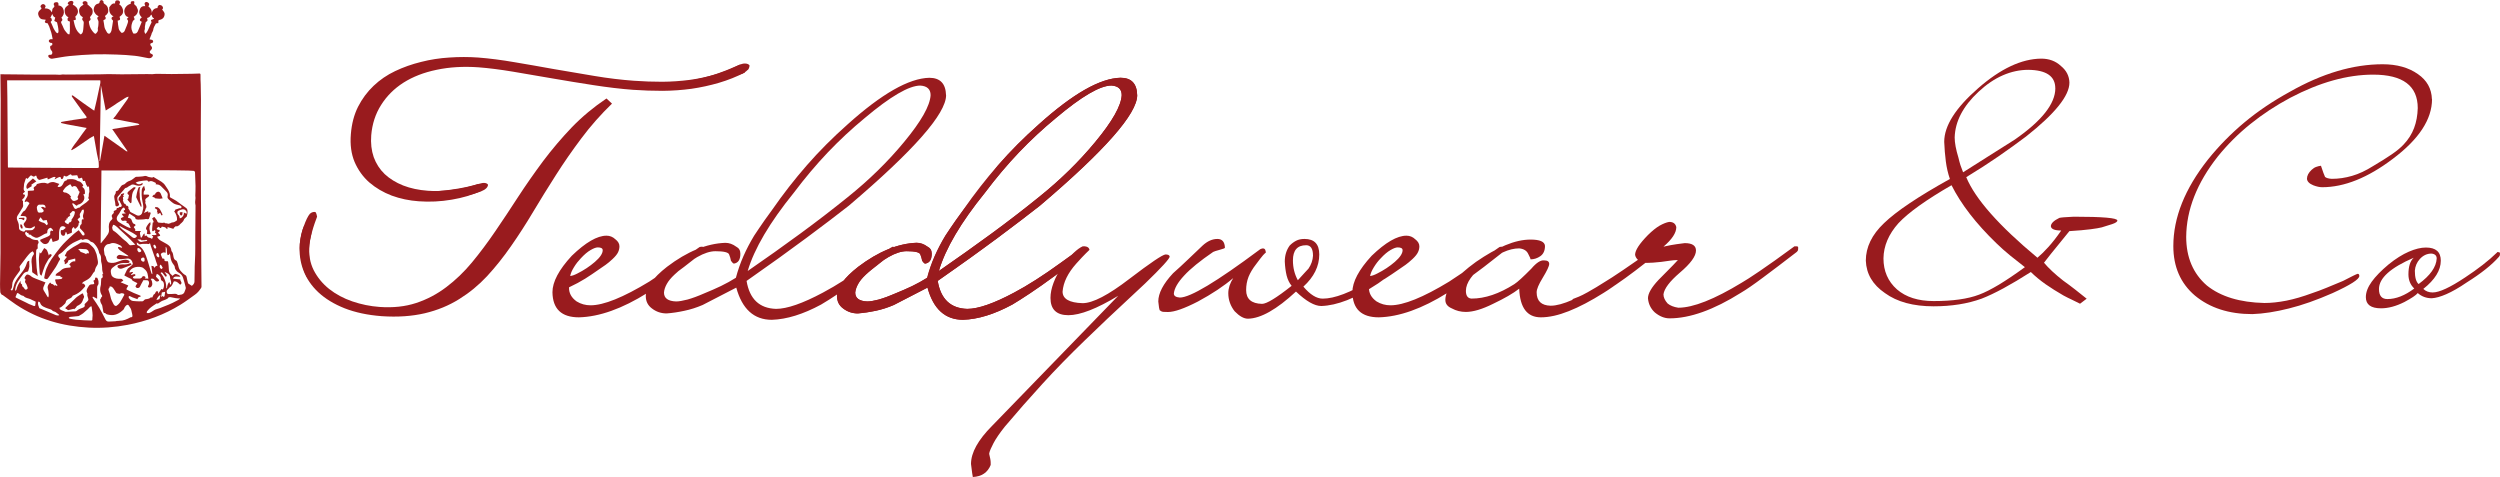 <?xml version="1.0" encoding="UTF-8"?>
<svg xmlns="http://www.w3.org/2000/svg" viewBox="0 0 712.82 136.01">
  <defs>
    <style>
      .cls-1 {
        fill: none;
      }

      .cls-2 {
        fill: #991b1e;
      }
    </style>
  </defs>
  <g id="Layer_1">
    <g>
      <path class="cls-2" d="M200.67,70.93c0,.41-.13.77-.41,1.1-3.75,2.97-6.92,5.4-9.52,7.28-2.58,1.86-4.62,3.27-6.14,4.2-7.2,4.51-13.72,6.83-19.54,6.97-4.96,0-7.47-2.39-7.54-7.16,0-2.96,1.84-6.42,5.51-10.39,3.95-3.81,7.25-5.73,9.9-5.73.95,0,1.79.33,2.51,1.01.79.6,1.18,1.28,1.18,2.02,0,.58-.13,1.16-.39,1.69-.25.54-.77,1.19-1.56,1.93-.71.67-1.38,1.23-2,1.67-.61.43-1.32.92-2.11,1.45-1.14.81-2.38,1.64-3.72,2.49-1.34.83-2.86,1.66-4.59,2.46-.07,1.6.66,2.95,2.17,4.03,1.21.74,2.53,1.1,3.97,1.1,3.75,0,9.32-2.25,16.74-6.76.71-.46,2.27-1.49,4.63-3.09,2.38-1.62,5.61-3.89,9.72-6.77.21-.06.47-.09.77-.09.21,0,.35.2.41.59ZM171.85,71.35c0-.54-.47-.81-1.4-.81-.51,0-1.19.25-2.06.76-.86.49-1.79,1.28-2.79,2.36-.71.74-1.37,1.58-1.95,2.53-.58.94-.94,1.77-1.07,2.51.13,0,.42-.07.87-.2.41-.15.81-.32,1.18-.52,1.86-.93,3.53-2.04,5-3.31,1.48-1.28,2.22-2.39,2.22-3.32ZM269.76,27.13c0,5.29-9.24,15.8-27.75,31.53-3.23,2.54-7.24,5.58-12.04,9.15-4.78,3.55-10.47,7.66-17.1,12.29.86,5.17,3.66,7.82,8.4,7.97,3.11,0,7.58-1.54,13.39-4.65,3.81-2.02,8.27-4.86,13.38-8.56,4.11-3.01,6.27-4.52,6.48-4.52.44,0,.66.26.66.79,0,.47-2.96,2.96-8.86,7.47-2.73,2-5.11,3.68-7.13,5.02-2.01,1.34-3.69,2.42-5.07,3.22-5.11,2.76-9.79,4.21-14.04,4.35-5.09,0-8.47-3.05-10.15-9.18l-9.59,4.95c-1.73.74-3.45,1.29-5.17,1.65-1.74.38-3.44.64-5.09.76-1.57,0-2.98-.47-4.21-1.43-1.16-.86-1.74-2.04-1.74-3.51,0-2.42,2.02-5.2,6.06-8.36,5.74-4.36,11.28-6.64,16.62-6.83,1.08,0,2.11.36,3.11,1.1.79.4,1.18,1.06,1.18,2.02,0,1.67-.6,2.6-1.82,2.8-.2,0-.49-.26-.86-.79-.08-.34-.15-.65-.21-.91-.08-.28-.18-.58-.32-.91-.22-.61-1.53-.92-3.9-.92-3.02,0-6.91,2.22-11.65,6.65-1.02.95-1.75,1.84-2.21,2.68-.47.83-.75,1.66-.81,2.46,0,1.6,1.15,2.45,3.45,2.53.79,0,1.88-.18,3.25-.54,1.36-.38,2.98-.97,4.84-1.79,1.66-.68,3.24-1.36,4.69-2.06,1.47-.71,2.9-1.5,4.27-2.36.58-2.15,1.29-4.2,2.15-6.15.86-1.96,1.88-3.9,3.04-5.83.13-.21.63-.94,1.45-2.17.83-1.24,2.06-3,3.74-5.28,3.09-4.45,6.37-8.66,9.86-12.65,3.49-4,7.37-7.89,11.62-11.66,9.71-8.72,17.48-13.15,23.29-13.28,3.09,0,4.68,1.66,4.77,4.95ZM265.34,27.13c0-1.69-.98-2.6-2.92-2.73-3.24,0-8.53,3.09-15.87,9.27-3.67,3.02-7.18,6.29-10.54,9.81-3.34,3.52-6.55,7.33-9.64,11.44-6.91,8.52-11.3,15.98-13.18,22.35,5.26-3.62,10.23-7.17,14.94-10.62,4.72-3.46,9.25-6.94,13.57-10.43,6.12-4.91,11.47-10.15,16.07-15.72,4.89-5.9,7.41-10.35,7.57-13.37ZM324.26,27.13c0,5.29-9.24,15.8-27.75,31.53-3.23,2.54-7.24,5.58-12.04,9.15-4.78,3.55-10.47,7.66-17.1,12.29.86,5.17,3.66,7.82,8.4,7.97,3.11,0,7.58-1.54,13.39-4.65,3.81-2.02,8.27-4.86,13.38-8.56,4.11-3.01,6.27-4.52,6.48-4.52.44,0,.66.26.66.79,0,.47-2.96,2.96-8.85,7.47-2.75,2-5.12,3.68-7.14,5.02-2.01,1.34-3.69,2.42-5.07,3.22-5.11,2.76-9.79,4.21-14.04,4.35-5.09,0-8.47-3.05-10.15-9.18l-9.59,4.95c-1.72.74-3.45,1.29-5.17,1.65-1.74.38-3.44.64-5.09.76-1.57,0-2.98-.47-4.21-1.43-1.16-.86-1.74-2.04-1.74-3.51,0-2.42,2.02-5.2,6.06-8.36,5.75-4.36,11.28-6.64,16.63-6.83,1.07,0,2.1.36,3.1,1.1.79.4,1.18,1.06,1.18,2.02,0,1.67-.6,2.6-1.82,2.8-.2,0-.49-.26-.86-.79-.08-.34-.15-.65-.21-.91-.08-.28-.18-.58-.32-.91-.22-.61-1.53-.92-3.9-.92-3.02,0-6.91,2.22-11.65,6.65-1.02.95-1.75,1.84-2.21,2.68-.47.83-.75,1.66-.81,2.46,0,1.6,1.15,2.45,3.45,2.53.79,0,1.88-.18,3.25-.54,1.36-.38,2.98-.97,4.84-1.79,1.67-.68,3.24-1.36,4.69-2.06,1.47-.71,2.9-1.5,4.27-2.36.58-2.15,1.29-4.2,2.15-6.15.86-1.96,1.88-3.9,3.04-5.83.13-.21.63-.94,1.45-2.17.83-1.24,2.06-3,3.74-5.28,3.09-4.45,6.37-8.66,9.86-12.65,3.49-4,7.37-7.89,11.62-11.66,9.71-8.72,17.48-13.15,23.29-13.28,3.09,0,4.69,1.66,4.77,4.95ZM319.84,27.13c0-1.69-.98-2.6-2.92-2.73-3.24,0-8.53,3.09-15.87,9.27-3.66,3.02-7.18,6.29-10.54,9.81-3.34,3.52-6.55,7.33-9.64,11.44-6.91,8.52-11.3,15.98-13.17,22.35,5.25-3.62,10.22-7.17,14.93-10.62,4.73-3.46,9.25-6.94,13.57-10.43,6.12-4.91,11.47-10.15,16.07-15.72,4.89-5.9,7.41-10.35,7.57-13.37ZM333.52,73.14c0,.6-2.34,3.17-7.01,7.68-4.32,4.01-7.9,7.36-10.75,10.05-2.83,2.7-5,4.77-6.52,6.25-4.24,4.1-8.25,8.2-11.99,12.3-3.74,4.09-7.34,8.19-10.8,12.29-1.42,1.8-2.48,3.34-3.16,4.62-.68,1.28-1.09,2.25-1.24,2.93,0,.2.03.41.1.64.08.25.15.56.21.96.08.42.11.76.11,1.06v.66c-.86,2.16-2.56,3.29-5.09,3.43-.15-.8-.25-1.5-.31-2.07-.08-.57-.15-1.11-.21-1.65,0-3.23,2.01-6.86,6.04-10.9l35.94-37.06c-6.12,3.7-10.86,5.54-14.23,5.54s-5.09-1.65-5.09-4.93c0-2.61,1.15-5.71,3.46-9.27,2.3-2.95,4.2-4.76,5.71-5.43,1.16-.08,1.81.25,1.95,1-.15.14-.49.47-1.04,1.01-.54.53-1.45,1.49-2.73,2.91-2.39,2.69-3.69,5.34-3.9,7.97,0,2.08,1.9,3.19,5.71,3.31,2.88,0,7.34-2.31,13.38-6.96,5.97-4.55,9.39-6.86,10.26-6.93.71,0,1.12.19,1.18.58ZM404.17,70.93c0,.47-.19.84-.56,1.1-2.3,2.55-5.86,5.48-10.67,8.78-3.25,2.15-6.21,3.74-8.88,4.79-2.65,1.03-5.09,1.58-7.32,1.65-1.93,0-4.34-1.37-7.22-4.12-5.48,5.09-10.04,7.68-13.69,7.74-1.16,0-2.43-.7-3.79-2.11-.58-.73-1.04-1.54-1.35-2.41-.31-.86-.47-1.78-.47-2.73,0-1.41.46-2.85,1.4-4.33-2.67,2.28-6.02,4.5-10.04,6.67-3.88,2-6.73,3-8.54,3-.56,0-1.02-.01-1.36-.04-.37-.04-.7-.19-1-.45-.15-.26-.28-1.09-.42-2.51,0-2.35,1.41-5.05,4.22-8.06,1.44-1.28,2.85-2.57,4.22-3.89,1.35-1.31,2.75-2.65,4.19-3.99,1.37-1.26,2.78-1.89,4.22-1.89,1.36,0,2.09.83,2.15,2.5,0,.14-.5.34-1.53.61-.49.14-.88.25-1.18.34-.28.1-.49.19-.64.25-3.74,2.56-6.51,4.81-8.29,6.76-1.81,1.94-2.79,3.65-2.92,5.11,0,.68.57,1.05,1.71,1.14,2.96,0,10.5-4.53,22.67-13.6.16-.15.33-.25.55-.31.21-.07.36-.1.42-.1.37,0,.6.15.71.42.1.27.16.53.16.79-.07,0-.32.24-.77.71-.41.48-1.09,1.34-2.02,2.61-.95,1.21-1.66,2.41-2.14,3.58-.46,1.19-.68,2.44-.68,3.77,0,2.55,1.51,3.86,4.53,3.93,1.31,0,4.11-1.71,8.44-5.14-.66-.8-1.13-1.79-1.43-2.95-.28-1.19-.46-2.51-.52-3.99,0-1.75.47-3.27,1.4-4.55.58-.58,1.19-1.04,1.84-1.37.65-.34,1.44-.51,2.38-.51,2.81,0,4.21,1.47,4.21,4.43,0,3.35-1.51,6.42-4.53,9.17,1.93,2.28,3.77,3.42,5.51,3.42,3.37,0,7.94-1.74,13.69-5.24,5.4-3.29,9.46-6.42,12.21-9.36.07-.28.28-.34.63-.2.21,0,.4.2.56.59ZM374.37,72.85c0-1.95-.66-2.93-1.95-2.93-2.51,0-3.77,1.44-3.77,4.32,0,2.08.47,3.97,1.4,5.66.95-1.01,1.65-1.78,2.11-2.31.48-.53.78-.87.93-1,.79-1.15,1.22-2.4,1.29-3.74ZM428.75,70.93c0,.41-.13.77-.42,1.1-3.74,2.97-6.91,5.4-9.51,7.28-2.58,1.86-4.63,3.27-6.14,4.2-7.2,4.51-13.72,6.83-19.55,6.97-4.96,0-7.47-2.39-7.53-7.16,0-2.96,1.84-6.42,5.5-10.39,3.96-3.81,7.27-5.73,9.91-5.73.95,0,1.79.33,2.5,1.01.79.6,1.19,1.28,1.19,2.02,0,.58-.13,1.16-.4,1.69-.25.54-.76,1.19-1.55,1.93-.73.67-1.38,1.23-2,1.67-.63.43-1.32.92-2.11,1.45-1.15.81-2.39,1.64-3.72,2.49-1.34.83-2.87,1.66-4.59,2.46-.07,1.6.65,2.95,2.17,4.03,1.21.74,2.53,1.1,3.97,1.1,3.74,0,9.32-2.25,16.73-6.76.73-.46,2.27-1.49,4.64-3.09,2.37-1.62,5.61-3.89,9.72-6.77.21-.06.47-.09.76-.09.21,0,.36.2.42.59ZM399.92,71.35c0-.54-.46-.81-1.4-.81-.5,0-1.19.25-2.05.76-.86.49-1.79,1.28-2.79,2.36-.73.74-1.37,1.58-1.95,2.53-.58.94-.94,1.77-1.08,2.51.15,0,.44-.07.87-.2.42-.15.81-.32,1.18-.52,1.86-.93,3.54-2.04,5.01-3.31,1.47-1.28,2.21-2.39,2.21-3.32ZM473.23,70.83c0,.54-.15.92-.45,1.1-3.67,2.96-6.81,5.4-9.41,7.31-2.58,1.92-4.63,3.34-6.14,4.27-3.65,2.3-6.95,4.03-9.91,5.2-2.95,1.18-5.61,1.77-7.98,1.77-3.91,0-5.96-2.73-6.17-8.17-1.72,1.34-4.21,2.78-7.46,4.32-3.09,1.54-5.67,2.31-7.75,2.31-1.44,0-2.78-.33-4.01-1.01-1.23-.52-1.84-1.32-1.84-2.41,0-3.02,2.91-6.64,8.75-10.86,3.02-2.08,5.8-3.66,8.35-4.73,2.57-1.08,4.97-1.62,7.2-1.62,2.65,0,4.02.6,4.11,1.8,0,1.34-.44,2.31-1.32,2.93-.86.6-1.8.91-2.79.91,0-.06-.03-.2-.11-.4-.07-.12-.13-.27-.21-.44-.07-.19-.18-.41-.33-.67-.42-.95-1.28-1.49-2.59-1.62-2.88,0-6.12,1.48-9.72,4.43-3.65,2.82-5.48,5.37-5.48,7.68,0,1.41.54,2.15,1.61,2.21,3.82,0,7.88-1.37,12.2-4.12.94-.61,2.54-2.08,4.86-4.43,1.44-1.69,2.66-2.47,3.66-2.34.95,0,1.42.34,1.42,1.01,0,.6-.61,1.92-1.84,3.94-1.16,1.89-1.74,3.26-1.74,4.14,0,2.49,1.34,3.77,4.01,3.83,3.24,0,8.42-2.29,15.55-6.86.93-.54,2.58-1.61,4.96-3.22,2.37-1.6,5.54-3.79,9.51-6.54.15-.14.36-.2.64-.2.3,0,.45.17.45.49ZM512.71,70.74c0,.2-.01.39-.04.56-.04.17-.17.34-.37.54-3.75,2.89-6.95,5.32-9.62,7.3-2.66,1.99-4.77,3.45-6.35,4.37-7.71,4.84-14.48,7.26-20.29,7.26-1.44,0-2.85-.56-4.22-1.7-1.16-1.08-1.81-2.43-1.94-4.03,0-1.34,1-3.09,3.02-5.24.93-.95,1.84-1.87,2.75-2.78.9-.9,1.83-1.85,2.76-2.87-.71,0-1.45.05-2.21.17-.76.1-1.6.22-2.53.35-1.73.19-3.1.29-4.11.29h-.42c-7.99,6.31-14.58,10.51-19.76,12.59-1.23,0-1.85-.17-1.85-.5,0-.53.33-1.15.98-1.81,2.09-.74,4.67-2.01,7.72-3.81,3.05-1.82,6.67-4.25,10.85-7.28-.5-.46-.79-.96-.87-1.5,0-1.28,1.23-3.16,3.67-5.64,1.23-1.21,2.34-2.1,3.34-2.68,1.03-.57,1.93-.93,2.72-1.06,1.14,0,1.81.5,2.02,1.5,0,1.62-1.22,3.48-3.66,5.56,1.52-.34,2.77-.58,3.77-.71,1.02-.14,1.79-.23,2.29-.3,2.14,0,3.21.71,3.21,2.11,0,1.61-1.54,3.73-4.63,6.34-2.88,2.48-4.43,4.53-4.64,6.16,0,.86.4,1.73,1.18,2.6.73.6,1.73,1.01,3.04,1.21,4.25,0,10.29-2.39,18.13-7.16.94-.53,2.63-1.62,5.11-3.3,2.5-1.69,5.79-4.04,9.89-7.05h.66c.28,0,.41.16.41.49Z"/>
      <path class="cls-2" d="M284.6,47.12c3.48-4,7.34-7.89,11.61-11.67,9.7-8.72,17.47-13.15,23.3-13.29,3.09,0,4.67,1.66,4.73,4.96,0,5.31-9.24,15.81-27.72,31.5-3.25,2.56-7.27,5.62-12.05,9.21-4.77,3.56-10.47,7.65-17.1,12.25.86,5.2,3.67,7.85,8.44,8,3.09,0,7.56-1.55,13.39-4.67,3.81-2,8.26-4.84,13.35-8.54,4.11-3.02,6.27-4.54,6.52-4.54.41,0,.63.27.63.79,0,.48-2.95,2.96-8.84,7.46-2.75,2.03-5.12,3.71-7.14,5.04-2.03,1.33-3.71,2.41-5.04,3.21-5.12,2.77-9.81,4.22-14.06,4.33-5.09,0-8.47-3.06-10.13-9.17l-9.6,4.96c-1.73.75-3.46,1.3-5.18,1.67-1.72.35-3.42.6-5.09.75-1.57,0-2.97-.48-4.2-1.42-1.16-.85-1.74-2.04-1.74-3.54,0-2.42,2.01-5.19,6.03-8.33,5.78-4.35,11.32-6.65,16.65-6.87,1.07,0,2.11.37,3.13,1.12.8.4,1.21,1.06,1.21,2,0,1.7-.63,2.65-1.88,2.83-.21,0-.49-.26-.85-.79-.07-.33-.13-.64-.22-.92-.07-.27-.17-.58-.31-.92-.21-.6-1.51-.92-3.88-.92-3.04,0-6.92,2.23-11.65,6.67-1,.95-1.74,1.83-2.19,2.67-.47.83-.76,1.66-.85,2.46,0,1.61,1.15,2.46,3.44,2.54.8,0,1.9-.18,3.26-.54,1.36-.39,2.99-.98,4.87-1.79,1.63-.67,3.19-1.34,4.69-2.04,1.48-.72,2.91-1.51,4.29-2.37.56-2.17,1.27-4.22,2.14-6.17.86-1.94,1.88-3.89,3.04-5.83.11-.19.59-.92,1.43-2.17.83-1.25,2.08-3.01,3.75-5.29M319.82,27.12c0-1.69-.97-2.6-2.9-2.75-3.25,0-8.53,3.1-15.85,9.29-3.69,3.03-7.22,6.31-10.58,9.83-3.34,3.5-6.55,7.31-9.64,11.42-6.91,8.53-11.3,15.99-13.17,22.37,5.27-3.64,10.25-7.18,14.96-10.62,4.73-3.47,9.25-6.96,13.57-10.46,6.09-4.89,11.45-10.12,16.07-15.71,4.91-5.92,7.42-10.37,7.54-13.37Z"/>
      <path class="cls-1" d="M374.35,72.83c0-1.94-.65-2.92-1.92-2.92-2.53,0-3.79,1.45-3.79,4.33,0,2.08.47,3.98,1.43,5.67.92-1.02,1.62-1.8,2.1-2.33.47-.52.77-.85.89-1,.8-1.14,1.23-2.39,1.29-3.75Z"/>
      <path class="cls-1" d="M399.95,71.33c0-.52-.47-.79-1.43-.79-.5,0-1.18.25-2.05.75-.86.5-1.8,1.29-2.81,2.37-.71.73-1.35,1.56-1.92,2.5-.56.95-.92,1.79-1.07,2.54.16,0,.45-.06.89-.21.42-.14.8-.3,1.16-.5,1.88-.94,3.56-2.05,5.04-3.33,1.46-1.27,2.19-2.39,2.19-3.33Z"/>
      <path class="cls-2" d="M193.94,23.48c12.6-1.93,16.46-5.48,18.45-5.37.57-.03,1.12.24,1.31.5.08.28-.22,1.28-.55,1.35,0,0-.61.65-1.49,1.07-.89.42-17.17,3.69-17.17,3.69l-.54-1.24Z"/>
      <path class="cls-2" d="M90.26,62.2c-3.11,8.19-2.23,11.36-1.06,17.59-.17.51.16.44-.17.51-.32-.03-1-.21-.97-.52.04-.32.1-1.15.41-1.12.31.14.84,1.15.7,1.34-.25.29-.71-.05-1.3-.53-1.16-1.07-2.64-6.75-2.38-9.91.26-3.15,1.76-7.34,2.87-8.61.49-.48,1.25-.61,1.56-.48.3.14.49,1.32.49,1.32l-.15.41Z"/>
      <path class="cls-2" d="M212.41,20.65c-2.39,1.23-4.86,2.21-7.41,2.96-2.57.75-5.18,1.32-7.86,1.71-2.68.36-5.42.56-8.21.58-2.77,0-5.58-.09-8.44-.29-3.57-.27-7.32-.72-11.25-1.33-3.93-.6-7.85-1.25-11.74-1.92-3.87-.69-7.61-1.33-11.21-1.92-3.61-.6-6.9-1.02-9.87-1.25-4.32-.3-8.29-.06-11.92.71-3.64.75-6.79,1.98-9.46,3.67-2.66,1.7-4.78,3.82-6.38,6.37-1.61,2.53-2.54,5.41-2.81,8.62-.18,2.28.06,4.36.71,6.25.68,1.86,1.72,3.48,3.13,4.83,1.43,1.33,3.18,2.42,5.27,3.25,2.08.81,4.43,1.31,7.05,1.5,2.23.17,4.55.08,6.96-.25,2.43-.33,4.92-.81,7.33-1.67l.88,1.96c-2.48,1.15-5.27,1.98-8.39,2.5-3.13.53-6.25.69-9.38.46-2.71-.19-5.29-.73-7.72-1.62-2.41-.92-4.54-2.17-6.38-3.75-1.82-1.6-3.21-3.55-4.2-5.83-.96-2.3-1.32-4.94-1.07-7.92.23-2.97.92-5.58,2.05-7.83,1.16-2.27,2.63-4.26,4.42-5.96,1.81-1.72,3.86-3.12,6.16-4.21,2.32-1.1,4.79-1.98,7.41-2.62,2.61-.67,5.29-1.08,8.04-1.25,2.77-.19,5.5-.19,8.21,0,3.24.25,6.7.7,10.36,1.33,3.66.61,7.39,1.27,11.21,1.96,3.84.67,7.69,1.32,11.56,1.96,3.86.65,7.61,1.1,11.25,1.37,2.77.2,5.47.29,8.13.29,2.68-.02,5.29-.21,7.86-.54,2.56-.35,5.02-.89,7.41-1.58,2.41-.72,4.73-1.67,6.96-2.83l1.34,2.29ZM174.51,29.53c-3.21,3.11-6.14,6.42-8.75,9.92-2.62,3.48-5.04,6.98-7.28,10.5-2.23,3.5-4.4,6.99-6.47,10.46-2.05,3.45-4.17,6.73-6.34,9.83-2.14,3.08-4.41,5.92-6.79,8.5-2.39,2.56-5.03,4.73-7.95,6.54-2.92,1.83-6.19,3.18-9.82,4.04-3.64.85-7.72,1.14-12.28.83-4.02-.31-7.54-1.06-10.58-2.25-3.01-1.2-5.49-2.71-7.46-4.54-1.96-1.83-3.39-3.93-4.29-6.29-.89-2.35-1.23-4.85-1.03-7.5.09-1.02.25-1.98.45-2.87.21-.92.49-1.73.85-2.46l2.34.79c-.27.67-.27,1.49-.47,2.29-.21.78-.36,1.6-.45,2.46-.21,2.73.2,5.15,1.25,7.25,1.07,2.08,2.54,3.87,4.42,5.37,1.9,1.5,4.11,2.68,6.61,3.54,2.5.85,5.09,1.39,7.77,1.58,3.84.27,7.3-.1,10.4-1.12,3.13-1.03,5.99-2.54,8.62-4.54,2.61-1.97,5.06-4.31,7.32-7.04,2.25-2.72,4.46-5.67,6.61-8.83,2.17-3.17,4.35-6.46,6.56-9.87,2.23-3.42,4.6-6.8,7.1-10.17,2.52-3.35,5.25-6.56,8.17-9.62,2.95-3.05,6.25-5.8,9.91-8.25l1.56,1.46Z"/>
      <path class="cls-2" d="M603.72,62.89c0,.33-.5.68-1.51,1.02l-2.95.92c-.6.16-1.66.34-3.19.54-1.51.2-3.52.37-6.03.53-1.02,1.28-2.13,2.66-3.36,4.14-1.22,1.47-2.51,3.09-3.88,4.87,1.31,1.56,3.13,3.26,5.46,5.09,1.19.84,2.33,1.7,3.43,2.56,1.1.86,2.2,1.73,3.28,2.61l-1.89,1.43c-.77-.4-1.55-.78-2.33-1.15-.77-.35-1.57-.75-2.4-1.2-1.85-1.06-3.55-2.14-5.11-3.22-1.54-1.09-2.94-2.24-4.19-3.47-5.67,3.62-10.35,6.17-14.04,7.6-4.01,1.45-8.57,2.18-13.69,2.18-5.77,0-10.4-1.25-13.86-3.77-3.5-2.39-5.32-5.47-5.46-9.25,0-3.84,1.73-7.41,5.2-10.7,3.52-3.4,9.78-7.59,18.77-12.59-.54-1.56-.93-3.23-1.16-5.01s-.38-3.64-.46-5.58c0-4.56,3.23-9.66,9.68-15.28,6.37-5.57,12.37-8.39,17.97-8.44,2.27,0,4.14.7,5.63,2.1,1.56,1.27,2.37,2.85,2.42,4.74,0,3.74-4.12,8.86-12.36,15.36-2.43,1.83-5.07,3.73-7.9,5.69-2.83,1.95-5.89,3.92-9.16,5.91,2.56,6.19,9.32,13.84,20.3,22.97.94-.79,1.99-1.8,3.11-3.05,1.14-1.25,2.37-2.82,3.67-4.71-1.85,0-2.83-.4-2.95-1.19,0-.82.8-1.62,2.42-2.41.35-.11,1.72-.23,4.11-.34,8.28,0,12.42.36,12.42,1.08ZM586.02,25.17c0-3.45-2.57-5.2-7.69-5.26-2.44,0-4.87.52-7.24,1.55-2.38,1.03-4.7,2.6-6.96,4.71-4.42,4.11-6.67,8.46-6.8,13.02,0,1.51.36,3.43,1.07,5.76.18.78.37,1.49.57,2.12.21.64.47,1.32.76,2.05,2.44-1.56,4.88-3.1,7.3-4.62,2.41-1.53,4.9-3.1,7.47-4.72,7.68-5.34,11.53-10.21,11.53-14.61ZM577.35,76.17c-1.43-1.11-2.83-2.23-4.22-3.34-1.36-1.11-2.68-2.28-3.93-3.5-5.77-5.57-10.03-11.07-12.77-16.52-7.22,4.17-12.27,7.78-15.13,10.83-2.79,3.12-4.22,6.47-4.27,10.03,0,3.61,1.28,6.56,3.84,8.84,2.57,2.22,6.05,3.33,10.46,3.33,5.44,0,9.75-.6,12.97-1.83,1.62-.6,3.5-1.56,5.68-2.86,2.18-1.32,4.64-2.98,7.38-4.98Z"/>
      <path class="cls-2" d="M693.44,28.25c0,5.78-3.74,11.47-11.22,17.07-7.1,5.37-13.8,8.06-20.11,8.06-.73,0-1.55-.18-2.5-.54-1.16-.47-1.77-1.09-1.83-1.86,0-.89.45-1.73,1.32-2.55.45-.42.89-.71,1.34-.85.45-.17.89-.27,1.33-.32.28.83.51,1.51.7,2.03.2.51.36.9.47,1.16.39.31,1.03.49,1.91.54,1.93,0,3.87-.28,5.8-.85,1.95-.56,3.95-1.5,6-2.8,2.1-1.24,3.88-2.35,5.35-3.36,1.47-1.01,2.6-1.96,3.38-2.82,1.33-1.41,2.31-2.96,2.95-4.67.64-1.7.98-3.59,1.04-5.66,0-6.37-4.24-9.55-12.71-9.55-7.37,0-15.25,2.2-23.62,6.59-4.16,2.22-7.96,4.72-11.4,7.5-3.44,2.76-6.53,5.85-9.29,9.26-5.95,7.55-8.94,15.19-9,22.89,0,5.84,1.96,10.48,5.9,13.89,3.94,3.16,9.4,4.82,16.38,4.98,1.93,0,4.02-.22,6.27-.66,2.24-.45,4.7-1.16,7.37-2.15,1.27-.42,2.62-.92,4.05-1.51,1.45-.59,3.04-1.25,4.75-1.97,2.38-1.24,3.77-1.92,4.16-2.03.32,0,.48.21.48.62,0,.94-2.54,2.56-7.65,4.89-4.48,1.97-8.62,3.43-12.42,4.37-3.81.96-7.28,1.5-10.44,1.61-6.65,0-12.12-1.76-16.37-5.29-4.11-3.51-6.15-8.21-6.15-14.1,0-8.14,3.29-16.36,9.88-24.69,3.11-3.87,6.6-7.42,10.44-10.62,3.85-3.21,8.17-6.1,12.92-8.7,9.21-5.23,18.03-7.84,26.45-7.84,4.04,0,7.4.94,10.04,2.8,2.56,1.76,3.9,4.14,4,7.15ZM712.82,72.31c0,.17-.02.31-.04.44-.02.12-.12.29-.28.49-2.01,2.29-5.06,4.72-9.16,7.29-2.21,1.51-4.15,2.62-5.83,3.35-1.65.72-3.02,1.1-4.14,1.16-1.55,0-2.88-.49-4-1.48-.5.62-1.77,1.47-3.82,2.56-2.38,1.2-4.6,1.79-6.65,1.79-2.88,0-4.33-1.05-4.33-3.18,0-1.41.56-2.86,1.67-4.4,1.1-1.53,2.71-3.17,4.81-4.93,2.05-1.66,3.98-2.86,5.78-3.64,1.8-.78,3.43-1.18,4.87-1.18,2.83,0,4.24,1.25,4.24,3.74,0,2.74-1.66,5.43-4.99,8.06.71.68,1.61,1.01,2.66,1.01,1.89,0,4.97-1.43,9.24-4.27,1.82-1.2,3.49-2.39,5.01-3.57,1.53-1.19,2.9-2.37,4.12-3.56.06-.16.22-.18.51-.07.21,0,.32.12.32.37ZM694.77,73.71c0-.83-.49-1.3-1.48-1.41-1.28,0-2.39.52-3.33,1.55-.84.94-1.32,2.05-1.42,3.33,0,1.92.36,3.19,1.07,3.81,3.33-2.44,5.04-4.87,5.16-7.29ZM688.37,82.26c-1.1-1.04-1.66-2.39-1.66-4.04,0-2.23.5-3.81,1.51-4.73-6.61,2.84-9.91,5.81-9.91,8.92,0,1.91.8,2.86,2.41,2.86,2.44,0,4.99-1.01,7.66-3.01Z"/>
      <path class="cls-2" d="M120.76,54.67c11.6-.28,15.84-2.61,17.29-2.52.51.02,1,.23,1.09.53.05.36-.38,1.02-.79,1.24-.27.15-1.21-.78-1.24-1.02.07-.25.91-.73,1.13-.66,1.19.16.66.96.31,1.49-.79,1.06-5.99,2.27-9.03,2.69-3.04.41-7.76.51-9.16-.06-.56-.27-.83-.81-.76-1.06.08-.25,1.16-.61,1.16-.61"/>
    </g>
  </g>
  <g id="Layer_2">
    <g>
      <path class="cls-2" d="M.52,84.07c-.13-.19-.24-.31-.31-.44-.06-.12-.13-.26-.13-.4-.04-.74-.08-1.48-.07-2.21.03-2.99.09-5.97.13-8.96.01-.86,0-1.73,0-2.59,0-8.55,0-17.1,0-25.65,0-5.05.05-10.09.06-15.14,0-2.26-.04-4.52-.07-6.78,0-.01,0-.02,0-.04,0-.23,0-.47,0-.7.24,0,.48.02.72.02,2.63.03,5.25.06,7.88.08,2.27.01,4.55,0,6.82,0,.52,0,1.04.06,1.56.06.26,0,.52-.09.79-.1.29-.01.57.04.86.04,3.23-.02,6.47-.04,9.7-.07.82,0,1.63-.06,2.45-.06,1.26,0,2.52.06,3.78.06,2.43,0,4.86-.05,7.3-.07.47,0,.94.04,1.41.03.37,0,.74-.1,1.12-.1,1.47,0,2.93.06,4.4.06,1.9,0,3.79-.04,5.69-.07.69-.01,1.38-.04,2.08-.07.3-.01.5-.06.48.42-.05.87.04,1.75.06,2.62.03,1.48.07,2.97.07,4.45-.01,4.24-.07,8.48-.06,12.72,0,5.47.04,10.94.07,16.41.03,5.84.04,11.67.08,17.51.01,2.22.05,4.45.06,6.67,0,.13-.07.28-.15.39-.25.36-.5.73-.8,1.05-.28.31-.6.59-.94.83-1.35.96-2.67,1.96-4.07,2.82-4.66,2.88-9.72,4.73-15.1,5.76-3.66.7-7.35.98-11.06.79-7.48-.39-14.48-2.37-20.76-6.56-1.29-.86-2.52-1.82-3.79-2.72-.08-.06-.2-.06-.24-.07ZM24.7,36.48c-.29-.05-.43-.07-.57-.1-1.65-.3-3.3-.6-4.95-.91-.56-.11-1.11-.24-1.66-.37-.06-.02-.11-.11-.16-.17.06-.06.12-.15.19-.17.39-.08.78-.14,1.17-.21.78-.13,1.55-.26,2.33-.38,1.12-.16,2.24-.31,3.36-.47.29-.04.36-.25.19-.49-.28-.38-.58-.74-.85-1.12-1.06-1.47-2.11-2.95-3.16-4.42-.04-.06-.1-.12-.11-.19-.01-.08-.02-.21.02-.25.05-.04.17-.03.26,0,.07.02.12.08.18.12.9.66,1.8,1.32,2.7,1.97.86.62,1.72,1.22,2.59,1.82.2.14.41.26.64.41.26-1.09.5-2.11.73-3.13.27-1.21.52-2.42.77-3.62.13-.63.36-1.25.21-1.9H2.03c0,.19,0,.32,0,.45.02,1.42.06,2.84.07,4.27.03,3.6.05,7.2.08,10.8.02,3.02.05,6.03.07,9.05,0,.09.02.18.03.3.16,0,.29,0,.43,0,3.19.02,6.37.05,9.56.07,3.21.02,6.42.05,9.63.06,1.92,0,3.84,0,5.76,0,.47,0,.55-.08.52-.53-.05-.55.02-1.09-.13-1.66-.33-1.26-.52-2.56-.75-3.85-.19-1.02-.36-2.04-.54-3.1-.4.22-.79.39-1.14.63-1.33.9-2.64,1.83-3.97,2.73-.39.26-.81.48-1.21.71-.05-.05-.09-.09-.14-.14.55-1.13,1.43-2.04,2.13-3.07.71-1.04,1.48-2.04,2.28-3.13ZM41.09,52.95c.09.36.18.69.25,1.03.02.08,0,.21-.06.26-.42.36-.31.83-.32,1.24.43,0,.84-.01,1.24,0,.12,0,.3.1.33.19.03.1-.06.28-.15.36-.18.17-.39.29-.58.43-.39.3-.45.49-.33.95.02.07.04.16.01.21-.15.2-.01.36.06.54.16.44.39.89-.01,1.33-.04.04-.03.13-.05.2-.06.19-.11.38-.18.56-.05.12-.15.23-.23.34.02.03.04.06.07.09.37-.16.74-.32,1.13-.49-.01.15-.02.29-.03.46.1-.04.18-.11.26-.11.15,0,.34,0,.44.08.06.05-.01.27-.03.41,0,.02-.04.03-.04.05-.13.43-.24.86-.4,1.27-.03.09-.24.15-.37.16-.16,0-.34-.11-.49-.07-.73.19-1.48.13-2.22.17-.22.01-.46-.04-.65-.14-.11-.06-.13-.28-.19-.43-.02-.05-.06-.11-.11-.14-.51-.33-1.02-.66-1.55-1-.07.15-.14.27-.18.39-.09.26-.16.52-.24.79.89.22.91.24,1.15.91.15.42.28.84.82.92.08.01.2.18.2.28,0,.1-.11.24-.2.28-.31.16-.37.29-.14.54.23.24.39.49.22.86h1.68c-.04.06-.06.14-.11.18-.27.23-.18.54-.14.81.04.3.14.6.24.96.07-.05.2-.12.27-.23.16-.24.27-.52.43-.76.06-.09.18-.15.33-.27.03.34.04.56.07.83.18-.13.3-.23.39-.3.25.24.44.59.69.64.35.07.65.14.93.37.02.02.09,0,.06,0,.13-.27.24-.49.33-.68-.13-.09-.26-.19-.44-.33.14-.05.18-.08.22-.08.29,0,.59.04.87,0,.12-.01.22-.17.33-.26-.09-.09-.17-.18-.27-.26-.05-.04-.13-.04-.21-.06.03-.29.3-.63-.12-.8-.07-.03-.23.18-.34.27-.18.09-.33.02-.34-.22-.01-.17-.01-.34,0-.51.05-.57.11-1.14.16-1.71.03-.01.22-.03.24-.08.03-.12,0-.27-.06-.39-.1-.25-.23-.48-.35-.72.21-.1.31-.18.39-.28.14-.17.29-.14.41.06.16.25.35.47.53.7.05.24.28.69.52.72.34.05.69.08,1.04.09.31,0,.61-.21.91.1.08.09.36-.04.48.04.34.2.63.06.93-.06.16-.07.31-.19.47-.2.59,0,1.02-.32,1.43-.65.05-.96-.26-1.79-.83-2.53.1-.09.25-.17.25-.26,0-.28.21-.28.39-.33.19-.06.38-.12.57-.19.09-.03.19-.11.28-.1.25.03.5.04.61-.24.08-.22-.18-.5-.46-.57-.38-.09-.77-.17-1.14-.29-.28-.09-.56-.2-.79-.37-.39-.28-.76-.59-1.11-.92-.32-.3-.64-.58-.46-1.13.15-.47-.02-.89-.39-1.25-.52-.5-.98-1.05-1.51-1.53-.33-.3-.74-.5-1.21-.5-.11,0-.22-.04-.33-.06.04-.1.09-.21.13-.32-.05-.03-.11-.08-.18-.1-.58-.25-1.11-.7-1.81-.32-.07.04-.27-.02-.29-.08-.13-.37-.43-.25-.67-.24-.25,0-.51.05-.76.07-.73.07-1.44.19-2.1.54.61.6,1.26.61,1.95.09.1.31.04.48-.23.62-.6.3-1.18.2-1.77,0-.46-.15-.92-.35-1.36.06-.05.04-.14.04-.2.08-.16.09-.31.18-.46.27-.19.12-.36.31-.56.34-.3.04-.47.18-.63.42-.13.2-.31.38-.47.56-.46.52-.92,1.03-1.36,1.56-.09.11-.13.28-.13.43,0,.25.02.52.09.76.09.3.25.58.36.88.04.09.05.22.02.31-.08.24-.53.47-.75.38-.31-.12-.29-.41-.3-.67,0-.16-.02-.32-.05-.47-.09-.5-.23-1-.26-1.5-.02-.28.1-.61.26-.83.13-.17.21-.31.18-.51-.03-.22.05-.33.27-.38.32-.08.56-.26.68-.6.03-.1.14-.18.21-.27.19-.25.34-.56.59-.75.26-.2.68-.21.89-.44.39-.42.78-.68,1.36-.86.59-.18,1.08-.7,1.61-1.06.06-.04.13-.07.19-.07.63-.04,1.26-.03,1.88-.13.46-.08.85-.26,1.33.03.33.19.77.19,1.16.28.1.02.27.07.3.02.24-.3.42-.07.62.04.25.15.5.3.75.45.83.5,1.74.92,2.27,1.78.33.55.76,1.03,1.02,1.64.22.5.38.96.29,1.51-.01.09.08.24.17.29.55.32,1.12.59,1.65.93.55.36,1.05.78,1.58,1.17.29.21.58.41.88.61.32.21.63.42.72.82.14.64,0,1.25-.16,1.87-.02.07-.12.11-.18.17-.23.24-.57.45-.65.73-.22.76-.97,1.04-1.36,1.62-.02.02-.07.02-.1.04-.25.15-.48.37-.81.2-.03-.02-.13.04-.15.08-.12.23-.53.23-.47.6-.09.01-.2.05-.28.03-.5-.14-.99-.3-1.53-.47.03.14.07.22.06.3,0,.08-.05.21-.09.22-.08.02-.22-.02-.25-.07-.23-.44-.68-.43-1.08-.53-.19-.05-.34-.02-.38.2-.05.24-.2.2-.36.12-.08-.05-.17-.1-.23-.18-.3-.37-.37.17-.58.16-.05,0-.12.18-.14.29,0,.05.08.14.14.17.18.08.38.13.57.2.07.03.19.09.19.14,0,.08-.07.17-.13.23-.13.12-.27.22-.41.32.21.23.41.41.55.63.13.2.09.36-.21.4-.19.02-.37.12-.6.19.12.17.2.3.29.43.42.58,1.07.82,1.67,1.17.95.54,2.04,1,2.12,2.35,0,.05.02.1.05.14.45.46.44,1.08.57,1.66.1.44.26.83.73,1.01.1.04.2.15.24.26.14.37.29.75.36,1.14.12.59.28,1.1.7,1.59.4.47.81.88,1.34,1.18.23.13.33.3.37.58.08.55.24,1.09.37,1.63.02.07.05.15.1.19.34.23.69.44,1.01.65.44-.33.73-.73.75-1.18.08-1.96,0-3.92.13-5.89.15-2.48.08-4.98.1-7.46.03-2.8.05-5.61.07-8.41,0-.07-.04-.14-.04-.21-.03-.25-.08-.51-.07-.76.01-.38.08-.76.1-1.14,0-.23-.06-.46-.05-.68.02-.91.08-1.82.06-2.73-.02-1.27-.09-2.54-.14-3.81,0-.09-.02-.2-.07-.28-.07-.1-.18-.22-.28-.23-.51-.05-1.02-.08-1.53-.09-2.49-.04-4.98-.09-7.48-.09-4.58,0-9.16.05-13.74.07-1.19,0-2.37,0-3.59,0-.07,6.92-.15,13.81-.22,20.7.03,0,.06.01.1.02.44-.54.88-1.08,1.32-1.63.1-.12.16-.27.26-.39.47-.57.79-1.12.69-1.95-.11-.93-.11-1.95.74-2.67.1-.08.16-.21.22-.33.03-.05.04-.13.01-.18-.3-.68-.27-.82.26-1.3.09-.08.19-.25.16-.32-.15-.33.05-.45.29-.54.34-.13.65-.27.53-.74.4.12.63-.08.78-.29.14.02.24.06.32.03.39-.11.43-.44.15-.86-.16-.24-.27-.52-.4-.78.03-.02.06-.04.1-.06-.17-.07-.34-.15-.45-.2.02-.2.03-.34.05-.48.02-.11.03-.24.09-.33.22-.27.57-.45.55-.87,0-.03.05-.08.09-.1.2-.08.41-.16.62-.22.07-.02.15.02.23.03-.02.08-.01.17-.05.23-.08.13-.19.24-.28.36.3.26.29.32-.04.47.03.24.05.45.07.67.02,0,.05,0,.07,0-.06.11-.13.23-.15.26.08.24.13.41.21.57.06.14.16.37.24.37.38,0,.39.29.46.53.46-.06.8.33.67.77-.01.05-.03.12,0,.15.12.18.34.34.37.53.04.25.17.36.35.46.56.29,1.11.59,1.68.86.39.18.75.13,1.14-.14.46-.33.4-.84.55-1.25.29-.76.13-1.59-.06-2.4-.15-.65-.21-1.32-.26-1.99-.03-.45.05-.9.03-1.35-.02-.39.33-1.06.69-1.23ZM29.45,78.09c-.25-.58-.34-1.16-.33-1.75,0-.2-.05-.4-.05-.6-.02-.58-.31-1.1-.26-1.72.04-.58-.01-1.25-.46-1.75-.04-.04-.07-.11-.08-.16-.12-.83-.51-1.53-1.01-2.18-.32-.4-.61-.84-1.18-.95-.12-.02-.26-.1-.35-.19-.6-.71-1.32-.71-2.11-.41-.09.03-.29,0-.3-.02-.04-.25-.21-.16-.32-.12-.47.2-.92.42-1.38.62-1.17.5-2.15,1.26-3,2.19-.52.57-1.08,1.1-1.77,1.46-.12.07-.26.28-.25.4.03.21.14.46.3.59.22.18.31.37.14.6-.11.15-.21.3-.29.46-.27.51-.5,1.06-.82,1.54-.68,1.04-1.4,2.06-2.12,3.08-.32.46-.41.46-.96.3-.23-.07-.27-.21-.23-.38.19-.84.3-1.72.62-2.51.38-.94.87-1.86,1.44-2.7.79-1.18,1.68-2.3,2.57-3.41.49-.61,1.04-1.18,1.6-1.73.7-.69,1.43-1.36,2.17-2.02.45-.4.94-.74,1.41-1.1.32.43.67.81.92,1.24.22.38.45.31.75.14-.03-.22,0-.49-.11-.64-.33-.42-.73-.79-1.09-1.19-.07-.07-.13-.18-.13-.27,0-.17.04-.35.09-.51.03-.11.07-.26.16-.31.2-.12.29-.26.26-.5-.02-.2.05-.41.03-.61-.04-.39.13-.53.56-.43-.09-.3-.19-.55-.22-.8-.02-.19.01-.39.07-.58.14-.46.3-.91.13-1.4-.33-.02-.52.06-.61.4-.07.24-.27.43-.39.66-.07.14-.12.31-.11.46.01.22.09.44.13.61-.21.17-.39.29-.54.44-.18.17-.32.32,0,.54.17.11.24.36.34.52-.1.12-.25.21-.25.3.03.5-.18.85-.55,1.19-.51.47-.51.5-.8-.11,0-.02-.04-.02-.08-.04-.47.31-.59.75-.48,1.29.02.11-.03.33-.11.36-.41.18-.84.32-1.24.47-.11-.26-.2-.49-.29-.71-.04,0-.08-.02-.12-.03-.07.24-.16.47-.22.71-.08.34-.24.43-.58.38-.35-.05-.48-.31-.57-.59-.06-.17-.07-.36-.06-.54,0-.16.02-.38.12-.45.11-.08.32-.01.49-.01.01,0,.03,0,.03-.01.24-.19.49-.38.72-.58.03-.03,0-.18-.04-.23-.09-.09-.21-.17-.33-.22-.41-.2-.94-.04-1.1.25-.5.88-.35,1.84-.38,2.78-.02.61.03.83-.64,1.05-.37.12-.75.22-1.17.34-.1-.35-.18-.66-.28-.95-.02-.06-.21-.11-.22-.1-.19.29-.42.57-.53.89-.26.74-1.29,1.03-1.9.45-.19-.18-.39-.36-.59-.54,0-.1-.02-.24-.03-.38.31-.14.63-.28.94-.41.4-.17.82-.31,1.21-.51.43-.21.86-.45.68-1.07-.02-.06,0-.15.03-.21.07-.27.12-.58.54-.34.06.04.18-.02.27-.03-.02-.09-.01-.2-.06-.26-.14-.18-.3-.35-.47-.5-.07-.06-.2-.1-.28-.07-.62.2-.87.6-.85,1.27,0,.1-.08.28-.14.29-.63.07-1.08.51-1.62.76-.61.28-1.16.77-1.89.35-.26-.15-.59-.23-.8-.44-.23-.23-.41-.44-.77-.27-.08-.19-.14-.36-.22-.56-.4.28-.35-.31-.59-.31-.41.24-.31.55-.16.85,0,0,0,.03,0,.04.21.22.39.55.65.64.24.09.47.1.7.29.6.52,1.37.57,2.08.58.08.12.16.2.2.31.05.14.12.31.09.45-.04.19-.23.34-.26.52-.04.31,0,.63,0,.95,0,.09-.02.23-.07.25-.44.18-.35.65-.38.92-.07.86,0,1.73.04,2.6.02.63.05,1.26.11,1.89.08.78.2,1.55.31,2.38-.51-.35-1.02-.7-1.51-1.05-.05-.04-.08-.14-.08-.22-.04-.7,0-1.4-.11-2.09-.15-.99-.14-1.92.53-2.75.09-.11.1-.35.05-.5-.05-.16-.21-.28-.35-.47-.24.16-.52.3-.72.51-.36.37-.7.76-1.01,1.17-.63.81-1.23,1.63-1.84,2.45-.12.16-.2.3-.11.54.12.31.19.67-.04.99-.36.5-.74,1-1.1,1.51-.51.73-.99,1.48-.99,2.43,0,.49-.07.98-.45,1.36.34.32.48.3.64-.14.1-.27.17-.55.25-.83.1-.34.16-.71.32-1.02.5-1.01,1.16-1.91,1.86-2.79.65-.8,1.2-1.66,1.5-2.67.1-.33.2-.77.76-.8,0,.41-.05.81.01,1.19.09.62-.21,1.15-.32,1.72-.02.08-.16.19-.25.2-.51.06-.91.3-1.2.7-.52.71-1.05,1.41-1.52,2.15-.25.4-.43.86-.58,1.31-.12.38-.14.78-.2,1.18l.17.07c.08-.11.2-.22.23-.35.21-.93.64-1.74,1.23-2.47-.13.62-.04.88.36,1.04,0,.28-.03.55.29.74.2.12.31.38.46.58.16.21.41.2.62.07.32-.18.25-.41.16-.66-.14-.35-.23-.74-.46-1.03-.21-.27-.3-.47-.16-.78.09-.21.15-.41-.14-.54-.06-.03-.08-.27-.03-.37.14-.26.3-.53.51-.73.1-.1.37-.14.5-.07.24.13.51.16.75.4.4.38.98.58,1.51.8.87.36,1.76.68,2.68,1.03-.06.1-.12.17-.15.26-.21.7-.85,1.33-.29,2.15.36.53.66,1.11.99,1.66.04.07.14.1.26.19.05-.27.12-.47.11-.66-.05-.56-.06-1.15-.23-1.67-.21-.63-.05-1.11.33-1.57.1-.12.21-.24.3-.35.2.19.36.46.49.44.3-.04.4.19.58.3.1.06.2.13.3.2.05-.09.09-.16.14-.24.08.09.14.19.22.22.09.04.21.02.31.02,0-.1.02-.24-.03-.28-.43-.32-.4-.83-.57-1.26-.07-.19.03-.29.24-.29.44-.01.89-.01,1.32-.09.2-.04.55-.09.46-.52h-.49c0-.14-.02-.26-.02-.37-.4-.02-.79-.04-1.18-.06-.22-.01-.28-.13-.16-.31.09-.14.19-.27.32-.37.35-.27.78-.47,1.08-.79.45-.47.99-.68,1.6-.77.4-.06.8-.08,1.14-.11.05-.19.1-.35.12-.42-.16-.15-.33-.29-.42-.37.45-.78,1.02-1.04,1.71-.96v-.74s-.06-.05-.11-.04c-.58.14-1.16.29-1.74.44-.06.02-.13.11-.14.18-.08.59-.53.78-.97,1.01-.14-.33.17-.77-.33-.94.31-.4.61-.78.93-1.2-.15-.05-.21-.07-.27-.09-.4-.15-.42-.24-.16-.59.06-.07.09-.16.14-.25.12-.21.19-.49.37-.63.54-.43,1.11-.83,1.69-1.2.59-.38,1.26-.65,1.82-1.06.65-.49,1.32-.27,2-.21.6.06.98.5,1.38.88.3.28.6.57.82.91.21.33.32.73.48,1.1.07.18.16.35.2.54.12.57.24,1.13.32,1.7.08.5.09.99-.27,1.45-.21.27-.36.61-.46.94-.11.36-.08.77-.48.99-.05.03-.08.09-.11.14-.24.37-.44.77-.72,1.11-.55.67-1.35,1.01-2.09,1.42-.15.08-.24.26-.35.4l.07.09c.41-.1.58.19.75.45.17.26-.03.45-.2.63-.34.36-.65.75-1.02,1.07-.37.32-.79.59-1.21.83-.33.19-.69.3-1.04.45-.04.02-.06.07-.08.11-.17.41-.51.6-.9.76-.51.2-.97.45-1.06,1.08-.02.14-.15.28-.26.4-.16.18-.34.34-.53.5-.19.17-.37.35-.59.47-.15.08-.42.03-.37.28.03.17.19.36.35.45.3.17.64.27.96.4.16.06.32.18.47.17.9-.03,1.8-.08,2.7-.14.15,0,.33-.05.43-.15.52-.47,1.16-.71,1.81-.92.23-.07.58-.43.5-.55-.15-.24-.06-.43.09-.6.19-.22.43-.39.62-.61.13-.15.31-.36.3-.53-.02-.55-.44-1.03-.27-1.63.02-.08-.04-.19-.09-.27-.3-.54-.09-1.01.17-1.48.04-.07.1-.14.14-.21.3-.61.59-.78,1.23-.76.16,0,.32-.05.48-.08-.04-.24-.01-.49-.12-.65-.18-.29-.08-.37.18-.46.09-.03.17-.18.19-.29.03-.13,0-.28,0-.4.16-.01.28-.03.39-.02.09,0,.24.03.26.09.13.33.31.67.33,1.02.02.37.07.75-.23,1.12-.19.23-.16.67-.16,1.02-.02.91,0,1.81,0,2.76-.41-.21-.8-.41-1.18-.61-.23.24-.09.37.03.54.6.88,1.22,1.75,1.76,2.67.64,1.1,1.2,2.24,1.79,3.37.2.38.51.57.95.54.61-.04,1.23-.05,1.84-.09.13,0,.26-.06.39-.08.16-.02.32-.02.48-.03.09.03.17-.03.25-.03,1.15.03,2.15-.4,3.13-.94.05-.03.11-.08.15-.07.44.08.49-.22.47-.51-.02-.31-.12-.62-.19-.93-.07-.32-.12-.65-.25-.94-.12-.29-.35-.52-.5-.8-.16-.31-.37-.46-.68-.29-.23.13-.41.38-.57.61-.14.2-.18.5-.34.66-1.16,1.13-2.45,1.86-4.18,1.51-.41-.08-.78-.12-1.03-.48-.01-.02-.05-.03-.08-.03-.36.06-.44-.21-.49-.44-.12-.57-.2-1.15-.31-1.72-.02-.1-.08-.2-.14-.29-.31-.48-.5-.99-.41-1.6.38.04.18-.36.3-.43.48-.31.13-.62,0-.86-.31-.6-.38-1.22-.3-1.87.04-.29.15-.57.18-.86.05-.54.05-1.08.09-1.62,0-.11.08-.27.17-.29.35-.12.29-.36.23-.62-.03-.12-.04-.24-.05-.36-.03-.22.05-.3.27-.18ZM46.34,82.61c.51-.48.56-1.89.12-2.35-.02-.03-.05-.05-.09-.07-.48-.17-.52-.59-.55-1-.03-.36-.71-1.04-1.09-1.09-.02,0-.04.02-.06.03-.03.14-.02.31-.1.41-.24.3-.02.45.17.63.19.18.39.37.55.58.06.08.07.3.02.34-.27.19-.66.28-.94.03-.18-.16-.35-.33-.52-.5-.19-.19-.59-.24-.88-.08.12.22.3.43.35.67.07.37.18.81.04,1.12-.12.27-.31.73-.85.63-.21-.04-.32-.07-.31-.27,0-.12.07-.25.13-.36.2-.36.24-.75.07-1.12-.17-.37-.54-.32-.86-.32-.24,0-.48,0-.66,0-.34.63-.69,1.22-.97,1.83-.17.38-.49.41-.79.4-.17,0-.36-.22-.48-.39-.04-.06.06-.25.13-.36.11-.2.25-.38.41-.63-.33-.17-.61-.31-.9-.45-.3-.14-.59-.27-.72-.62-.04-.1-.21-.17-.33-.23-.26-.13-.52-.24-.78-.36-.25-.12-.49-.29-.75-.39-.23-.09-.29-.19-.15-.4.04-.07.07-.14.11-.22.34-.64.51-1.38,1.19-1.82.31-.2.58-.48.85-.74.08-.08.19-.2.17-.29-.12-.74-.55-1.56-1.54-1.51-.55.03-1.1.15-1.66.18-.34.02-.7,0-1.04-.08-.32-.07-.46-.47-.28-.7.23-.29.52-.5.91-.43.62.1,1.23.24,1.85.35.15.03.3.02.5.04-.06-.12-.07-.16-.09-.18-.77-.51-1.54-1.01-2.3-1.53-.21-.15-.39-.36-.54-.58-.05-.07-.03-.24.02-.34.02-.04.19-.03.28-.01.27.07.54.16.85.25-.11-.39-.3-.62-.62-.75-.24-.09-.46-.23-.69-.33-.7-.29-1.4-.48-2.14-.1-.11.06-.26.07-.39.08-.39.02-.68.2-.93.5-.4.48-.54,1.01-.37,1.63.1.37.03.86.24,1.12.4.47.28,1.09.62,1.57.15.2.24.39.5.43.25.04.5.14.75.13.38,0,.77-.01,1.13-.12.64-.18,1.25-.47,1.89-.64.63-.16,1.3-.26,1.91.1.11.07.25.26.23.36-.03.13-.21.28-.34.31-.28.05-.58.06-.87.04-1.44-.13-2.63.39-3.69,1.33-.37.33-.51.7-.47,1.16.03.3.08.6.17.89.05.17.17.35.31.47.67.59,1.52.66,2.33.63.53-.02.52.36.77.54-.26.15-.47.27-.78.45.8.34,1.49.63,2.18.92-.12.47-.62.69-.46,1.18.12.05.25.11.38.17.55.26,1.09.54,1.64.78.61.27,1.24.5,1.85.75.07.03.12.12.18.19-.06.05-.12.11-.19.13-.35.1-.72.17-.75.71-.52-.18-.98-.34-1.43-.51-.23-.09-.46-.21-.68-.33-.15-.08-.32-.12-.4.04-.05.12-.05.32.02.42.28.42.62.81,1.15.88.62.08,1.25.09,1.88.12.18,0,.37-.05.54-.02.35.07.58-.07.79-.33.09-.11.24-.22.38-.25.59-.1,1.22-.09,1.63-.67.09.12.15.2.22.3.11-.21.21-.39.31-.57.08-.15.12-.38.24-.43.29-.11.36-.34.47-.56.19-.39.29-.43.74-.28v.63c.3-.43.56-.81.83-1.18.12-.16.26-.32.41,0ZM28.41,45.9h.11c.42-2.37.83-4.75,1.26-7.21.39.28.72.51,1.05.75,1.09.77,2.19,1.53,3.28,2.31.62.44,1.24.9,1.86,1.34.09.06.21.06.32.09.02-.04.04-.07.05-.11-1.45-2.09-2.9-4.17-4.34-6.26,2.59-.41,5.13-.82,7.68-1.22,0-.06.01-.12.02-.17-.15-.07-.3-.18-.46-.21-2.2-.43-4.4-.84-6.6-1.26-.14-.03-.27-.09-.37-.12.22-.26.44-.47.62-.72,1.14-1.57,2.28-3.14,3.4-4.72.16-.22.25-.49.37-.74-.02-.03-.05-.06-.07-.09-.81.18-1.41.78-2.12,1.17-.74.4-1.4.93-2.11,1.39-.72.46-1.44.91-2.21,1.39-.47-2.48-.94-4.88-1.39-7.25-.12,7.2-.24,14.42-.36,21.65ZM7.97,54.42c.29-.02.59-.05.9-.06.19,0,.39.01.58-.01.28-.04.32-.34.23-.46-.24-.32-.03-.45.15-.63.23-.23.61-.32.64-.73,0-.04.14-.08.21-.1.88-.26,1.77-.49,2.69-.13.07.03.14.06.21.05.09-.01.21-.04.27-.1.29-.28,1.3-.45,1.66-.29.25.11.51.17.77.26.2.07.4.14.65.23-.16.2-.26.32-.35.45-.07.1-.11.21-.17.32.12.04.24.1.36.1.75-.01,1.1-.63,1.33-1.15.21-.47.43-.68.82-.68.12-.15.2-.33.29-.34.46-.05.92-.1,1.38-.08.33.02.67.11.99.22.28.1.52.35.8.39.7.1,1,.63,1.34,1.12.03.05-.03.24-.08.26-.31.1-.18.25-.04.36.67.5.67,1.2.58,1.92-.19.03-.55-.09-.33.29.68,1.17-.46,2.52-1.53,2.7-.08.01-.18.05-.21.11-.18.39-.38.15-.57.02-.2-.14-.39-.31-.6-.45-.07-.05-.17-.06-.26-.08-.02.1-.08.22-.05.3.12.3.26.6.42.89.31.54.48.58,1.01.26.1-.06.23-.17.32-.15.28.06.39-.14.55-.28.06-.05.11-.13.18-.17.51-.37,1.03-.72,1.53-1.09.2-.15.38-.33.55-.51.1-.1.22-.24.22-.35,0-.1-.17-.2-.29-.34.03-.06.1-.18.14-.32.04-.12.05-.24.05-.37,0-.16-.02-.33.01-.5.04-.24.17-.47.16-.7,0-.48-.08-.95-.12-1.47-.16.08-.27.14-.36.19-.16-.26-.32-.49-.46-.74-.04-.07-.03-.16-.05-.24-.09-.27-.19-.54-.28-.81-.34.1-.6.21-.63-.23-.02-.21-.15-.41-.23-.64-.21.06-.47.16-.73.22-.09.02-.26-.04-.29-.11-.14-.28-.23-.58-.32-.81-.55.04-1.01.07-1.51.1-.06-.08-.13-.2-.22-.29-.05-.05-.16-.08-.21-.06-.22.1-.44.2-.63.35-.4.31-.58.34-.98.11-.21-.12-.29-.1-.32.18-.03.22-.16.45-.29.64-.05.07-.24.1-.33.06-.08-.03-.15-.18-.16-.28-.01-.27-.2-.35-.39-.31-.26.06-.51.21-.76.33-.21.1-.4.23-.6.35-.02-.02-.03-.05-.05-.07.09-.17.19-.34.32-.59-.25-.01-.45-.08-.61-.02-.4.14-.79.35-1.18.52-.15.07-.31.11-.48.18-.04-.19-.06-.31-.1-.51-.71.21-1.38.41-2.06.6-.08.02-.16.06-.23.05-.34-.05-.78-.6-.79-.95,0-.1-.07-.22-.15-.28-.04-.03-.19.04-.26.1-.23.21-.49.23-.72.06-.41-.3-.53-.3-.87.1-.19.23-.39.45-.59.67-.34-.31-.42-.29-.55.09-.1.3-.2.6-.29.89-.05.15-.11.31-.13.47-.04.31-.05.62-.08.93-.06.47-.12.93.35,1.27-.18.15-.35.26-.49.41-.07.07-.1.19-.1.28,0,.04.15.08.23.11.11.04.23.07.36.1-.05.51-.27.9-.65,1.19-.2.15-.2.29-.14.51.1-.03.19-.05.21-.06,0,.28-.03.57,0,.85.04.38.11.74-.1,1.09-.14.23-.27.46-.41.68-.3.5-.58,1.02-.93,1.48-.3.4-.42.91-.23,1.38.23.58.52,1.12.5,1.81-.03.97.21,1.2,1.07,1.5.42.14.59.07.77-.33.46,0,.91.03,1.36,0,.32-.03.69.02.93-.28.19-.24.57-.38.38-.9-.22.12-.41.22-.61.33-.07.04-.13.1-.2.14-.54.27-1.08.05-1.62.01-.37-.03-.39-.39-.56-.6-.22-.27-.2-.53,0-.79.17-.22.37-.43.49-.67.18-.34.29-.77.04-1.07-.15-.18-.52-.19-.8-.23-.23-.04-.47,0-.71,0-.02-.04-.04-.08-.05-.12.22-.35.4-.72.66-1.04.17-.21.49-.3.65-.51.3-.4.52-.85.78-1.27.11-.18.23-.36.39-.59.07-.45-.52-.37-.67-.7-.1.07-.16.14-.24.16-.13.04-.27.04-.4.06.02-.12.01-.26.07-.37.17-.32.33-.65.54-.94.38-.53.27-1.13.28-1.81ZM48.45,72.23q-.33.69-.62.4c-.03.08-.05.15-.07.21-.11-.43-.15-.86-.18-1.29-.01-.18.03-.37,0-.55-.05-.21-.15-.41-.23-.62-.04.02-.08.03-.11.05v1.66c-.44-.2-.78-.15-1.14.1-.25.17-.27.35-.17.59.12.31.25.61.38.94.56,0,.67.1.55.55.24.16.47.37.8.15.03-.02.27.16.28.26.09.68.18,1.37.2,2.06.02.62.16,1.15.68,1.53.14.1.23.26.34.39.36-.24.68-.72,1.16-.5.38.18.92.19,1.11.75-.41-.02-.79-.06-1.18-.06-.47,0-.81.21-.91.59.72.08,1.43.17,2.14.25-.03.05-.06.1-.09.15.08.17.15.35.26.51.18.27.1.53-.09.71-.22.22-.36-.05-.5-.18-.33-.31-.66-.59-1.14-.66-.25-.04-.38,0-.48.27-.14.38-.33.75-.57,1.08-.15.22-.49.31-.63.53-.24.38-.82.55-.7,1.19.07.36.19.55.53.55.5,0,.99,0,1.49-.05.41-.03.79-.04,1.12.28.08.07.27.04.41.03.1,0,.2-.06.31-.06.7-.02,1.15-.39,1.31-1.07.03-.11.1-.22.13-.33.06-.21.18-.45.13-.64-.23-.96-.49-1.91-.79-2.85-.2-.65-.67-1.09-1.26-1.44-.2-.12-.41-.25-.55-.43-.21-.29-.49-.61-.5-.93-.01-.55-.34-.84-.61-1.23-.44-.63-.61-1.38-.7-2.15-.03-.23-.07-.45-.12-.73ZM38.97,69.09c.03.24.04.42.08.59.02.09.1.2.18.23.71.29,1.24.81,1.63,1.44.32.52.58,1.09.79,1.67.3.81.53,1.64.79,2.46.14.45.26.91.4,1.36.11.38.23.76.36,1.13.03.09.15.14.23.21,0-.1.03-.2.01-.3-.09-.7-.19-1.4-.28-2.09.19.03.35.06.59.1.05.1.15.27.27.48.15-.18.26-.32.37-.45.04-.04.09-.1.13-.09.33.02.46-.02.29-.42-.25-.59-.4-1.21-.6-1.82-.14-.42-.29-.83-.44-1.25-.25-.71-.5-1.43-.74-2.14-.1-.29-.18-.59-.27-.89-.18.28-.48.36-.85.19-.04-.02-.09.02-.14.02-.21,0-.41-.02-.62,0-.37.02-.75,0-1.09.1-.12.04-.18.09-.3.02-.26-.18-.51-.35-.81-.55ZM41.91,89.26c.57.12,1.05-.19,1.46-.45.39-.25.74-.51,1.19-.63.39-.1.77-.23,1.15-.37.79-.3,1.58-.62,2.36-.94.39-.16.78-.33,1.16-.52.54-.26,1.07-.53,1.59-.82.2-.11.37-.27.55-.41-.46-.04-.88-.04-1.3-.11-.5-.08-.99-.22-1.5-.29-.18-.03-.39.06-.57.12-.06.02-.06.18-.12.22-.34.19-.68.42-1.06.52-.64.17-1.16.53-1.68.9-.06.04-.16.1-.19.08-.28-.17-.45.05-.64.18-.37.24-.74.47-1.08.74-.35.27-.71.55-.97.89-.18.24-.56.47-.36.89ZM31.25,81.69c-.02.15,0,.35-.08.4-.33.23-.26.49-.16.8.17.53.39,1.06.48,1.61.15.82.5,1.55.9,2.25.25.44.64.61.91.39.33-.26.68-.54.9-.88.44-.68.81-1.41,1.2-2.12.05-.09.05-.25,0-.33-.11-.16-.85-.29-1.01-.15-.22.18-.42.09-.64.06-.12-.01-.24-.02-.35-.07-.11-.04-.24-.1-.3-.2-.25-.38-.46-.79-.73-1.16-.27-.37-.59-.73-1.12-.6ZM20.56,53.32c-.16-.25-.31-.49-.52-.81-.38.24-.84.48-1.23.8-.27.22-.44.56-.67.84-.27.34-.28.44.08.67.13.08.32.06.48.09.11.02.22.04.32.09.15.08.28.18.43.26.08.05.18.07.24.14.2.23.39.46.6.71-.42.26-.03.51.12.75.31.52.77.54,1.3.28.05-.03.11-.03.16-.06.11-.06.26-.11.32-.21.07-.12.12-.4.08-.42-.37-.19-.09-.39-.02-.57.13-.35.29-.68.42-1.03.03-.08,0-.25-.02-.26-.31-.07-.26-.35-.35-.54-.08-.16-.25-.28-.31-.45-.22-.56-.9-.74-1.41-.29ZM42.3,79.47c-.13-.94-.16-1.89-.92-2.58-.28-.26-.58-.57-.92-.67-1.62-.46-3.35.26-3.58,1.41.34.24.72-.35,1.07.05-.21.22-.41.42-.61.62.03.05.06.09.09.14.15-.06.3-.12.45-.17.16-.05.32-.13.47-.12.1,0,.22.14.28.24.02.05-.07.2-.14.25-.19.12-.4.21-.59.3-.04.46.28.48.62.48.27,0,.53,0,.8,0,.5.03.98.06,1.25-.51.06-.12.32-.19.48-.18.14,0,.27.16.48.3-.07.1-.16.23-.25.36.3.02.62.04,1.03.07ZM26.12,87.34c-.18.05-.34.05-.43.13-.22.2-.4.45-.62.65-.45.41-.9.83-1.37,1.21-.32.25-.68.44-1.03.65-.11.07-.24.14-.36.15-.78.08-1.57.14-2.35.23-.13.02-.25.16-.38.24.1.09.18.23.29.25.59.12,1.18.24,1.78.31.77.08,1.55.12,2.32.16.68.03,1.35.05,2.03.07.25,0,.35-.12.34-.37,0-.08,0-.17,0-.25.19-1.14-.08-2.25-.23-3.44ZM38.58,69.76c-.36-.38-.65-.67-.94-.97-.18-.18-.35-.37-.52-.55-.28-.28-.56-.57-.85-.84-.72-.67-1.44-1.32-2.17-1.98-.37-.34-.71-.74-1.12-1.02-.76-.5-.73-.35-.95.33-.02.07-.07.15-.05.21.09.28.12.69.32.81.77.46,1.39,1.06,2.02,1.68.41.4.8.83,1.27,1.14.48.32.83.74,1.2,1.15.1.11.26.23.39.22.42-.02.85-.1,1.39-.17ZM37.14,65.05s.08-.08.12-.12c-.23-.42-.35-.89-.71-1.25-.03-.03-.09-.03-.14-.04-.45-.15-.46-.17-.25-.59-.3-.15-.61-.19-.94-.09-.3.09-.6-.1-.73-.48-.11-.3.18-.36.34-.47.12-.08.29-.1.48-.15-.16-.21-.31-.39-.44-.58-.06-.09-.09-.2-.14-.31.1-.02.21-.04.31-.05.25-.02.5-.04.76-.06,0-.04.01-.09.02-.13-.32-.12-.6-.3-.54-.68.01-.09.25-.14.4-.21-.01-.28-.28-.73-.44-.66-.22.09-.43.28-.57.49-.33.5-.55,1.09-.93,1.55-.59.72-.65,1.52.09,2.06.7.51,1.48.91,2.25,1.33.33.18.71.29,1.07.43ZM10.2,86.03c-.5-.24-1.03-.51-1.58-.75-.62-.27-1.35-.29-1.85-.84-.05-.05-.12-.1-.19-.1-.55-.05-.91-.46-1.35-.71-.18-.1-.33-.11-.42.09-.11.25-.17.52-.31.76-.13.23-.04.34.14.43.88.43,1.76.85,2.64,1.28.33.16.64.35.97.49.48.21.96.41,1.45.58.09.03.33-.05.34-.11.07-.36.09-.73.13-1.12ZM16.88,89.91c-.05-.09-.07-.19-.13-.24-.31-.25-.61-.5-.94-.71-.15-.1-.35-.13-.53-.2-.09-.03-.2-.05-.25-.12-.34-.45-.89-.5-1.35-.67-.46-.18-.92-.31-1.36-.57-.47-.28-.75-.59-.89-1.09-.04-.14-.25-.24-.39-.34,0,0-.16.11-.17.19-.13.59.11,1.13.32,1.65.05.13.34.18.53.26,1.14.48,2.27.97,3.41,1.45.54.23,1.06.55,1.75.39ZM45.78,77.84c1.12,1.27,1.68,2.72,1.63,4.43.13-.08.2-.17.22-.26.07-.58.19-1.13.64-1.62.07.21.13.4.2.59.03.07.08.13.13.2.06-.06.18-.12.18-.18.01-.27.03-.55-.02-.82-.06-.34-.27-.67-.27-1.01,0-.66-.33-1.04-.86-1.32-.18-.1-.39-.16-.58-.24-.03.06-.06.11-.09.17.12.09.27.16.35.28.11.17.22.37.24.57.01.09-.18.2-.29.3-.12-.14-.25-.27-.37-.41-.18-.23-.34-.49-.54-.71-.17-.18-.38-.22-.56.03ZM18.98,62.27c-.02.19-.04.34-.05.49-.5.12-.62.4-.26.76.2.2.53.29.81.43.11-.25.19-.41.23-.5.18-.05.36-.05.41-.13.12-.19.44-.32.25-.64-.01-.02.04-.08.07-.12.4-.55.78-1.1.88-1.8.03-.23.12-.4-.18-.52-.29-.11-.5-.11-.68.17-.09.14-.24.25-.37.37-.08.08-.21.15-.23.25-.02.08.1.18.2.33-.11.11-.26.38-.48.44-.32.09-.35.2-.16.45-.16,0-.29.01-.45.02ZM34.14,64.44s-.06.09-.09.14c.26.27.51.58.8.81.93.75,1.89,1.48,2.83,2.22.54.43,1.07.31,1.4-.36-1.5-1.2-3.34-1.8-4.94-2.81ZM12.93,59.3c.13-.35-.03-.7-.28-.84-.45-.26-.93-.03-1.39-.11-.35-.06-.77.45-.76.83.02.35.09.72.21,1.05.1.28.32.49.7.38.16-.05.37.03.53-.02.19-.06.39-.18.5-.34.06-.09-.03-.31-.09-.45-.04-.09-.15-.15-.22-.23-.15-.16-.29-.32-.44-.48.53-.27.87.03,1.24.22ZM51.23,62.23c.17-.03.33-.01.43-.09.55-.4.88-.92.77-1.66.09.09.1.22.17.24.2.09.41.14.62.2,0-.18.04-.39-.03-.54-.24-.51-.66-.8-1.23-.69-.39.07-.76.25-1.12.42-.33.15-.35.73-.1,1.01.26.29.52.59.49,1.11ZM25.28,72.28c.24-.43-.24-1.17-.8-1.23-.55-.05-1.1-.08-1.65-.09-.18,0-.37.07-.55.1.22.2.46.33.55.54.12.28.34.29.56.36.31.11.61.23.91.35.09.04.16.12.26.19q.12-.45.73-.23ZM12.29,62.89c-.27-.34-.49-.63-.74-.95-.2.32-.36.56-.5.82-.03.05.03.2.08.23.35.18.7.4,1.08.47.45.08.72.34.98.66.03.04.11.06.16.09.07-.18.38-.22.26-.52-.13-.32-.21-.67-.29-.97-.34.05-.71.11-1.02.16ZM39.16,68.24c.42.4.73.91,1.43.69.37-.12.78-.12,1.17-.19.09-.02.17-.11.26-.17-.12-.07-.24-.17-.37-.21-.07-.02-.16.1-.25.12-.09.03-.2.02-.3.02-.15,0-.3-.05-.44-.01-.16.04-.3.16-.4-.08-.02-.05-.11-.1-.18-.11-.29-.02-.59-.03-.92-.05ZM46.15,83.38c-.07.44-.14.82-.22,1.32.24-.16.38-.25.47-.31.07.1.16.28.2.27.12-.03.3-.12.32-.22.08-.39.12-.79.17-1.23-.4.07-.68.13-.95.17ZM41.23,74.13c0-.53-.09-.69-.4-.7-.36,0-.64.23-.64.53,0,.32.34.64.65.65.38.01.4-.24.38-.48ZM39.24,70.72c-.02.09-.04.22-.07.33-.11.41.24.61.41.89.02.04.32-.07.48-.12.23-.08.3-.33.14-.52-.24-.3-.48-.64-.96-.58ZM45.44,73.04c-.09-.25-.15-.49-.26-.72-.04-.09-.19-.2-.27-.19-.11.02-.23.13-.28.24-.14.35,0,.64.26.87.09.08.26.15.37.13.07-.01.11-.21.18-.34ZM44.61,85.54c.39-.11.7-.21.86-.25.11-.49.19-.84.27-1.18-.31.05-.95.78-1.13,1.43ZM46.39,76.34c-.16-.28-.28-.54-.45-.76-.14-.18-.27-.09-.34.1-.12.31-.08.59.15.83.09.09.25.23.32.2.12-.04.19-.21.32-.37ZM43.7,70.1c.11.25.18.48.32.67.06.08.28.13.38.08.09-.04.17-.24.14-.35-.04-.19-.15-.39-.26-.55-.07-.1-.24-.21-.33-.19-.1.02-.16.2-.25.34Z"/>
      <path class="cls-2" d="M12.76,2.38c.88,0,1.63.27,1.99,1.16.06-.23.18-.46.16-.68-.04-.47.4-.61.56-.93.04-.08.06-.24.01-.3-.3-.34-.18-.85.25-.96.67-.17,1.07.04.92.88.87.09,1.33.62,1.52,1.45.18.81-.09,1.46-.67,2.04.09.16.23.33.28.52.03.11-.04.32-.13.39-.28.19-.26.41-.16.66.12.28.27.56.4.84.17.37.29.77.51,1.1.28.42.62.79.96,1.16.08.08.29.05.46.07.22-1.23.04-2.42.11-3.62-.3-.13-.7-.14-.67-.6.01-.24-.02-.49.31-.59-.78-.39-1.12-.99-1.14-1.86-.02-.92.53-1.34,1.24-1.74-.27-.16-.48-.34-.27-.64.26-.38.89-.59,1.2-.43.41.21.42.28.15,1.03.83.39,1.43.97,1.48,1.94.03.62-.48,1.27-.78,1.48.07.26.2.49.18.71-.03.34-.35.25-.66.29.33,1.55.62,3.08,2.05,4.08.3-.2.52-.41.62-.84.18-.79.14-1.58.23-2.37.04-.39-.08-.62-.34-.87-.1-.1-.11-.44-.02-.57.18-.25.13-.28-.12-.42-.53-.28-.73-.83-.82-1.38-.1-.62.05-1.19.58-1.6.21-.17.45-.3.7-.47-.25-.19-.38-.44-.23-.72.11-.21.67-.33.88-.23.45.22.53.4.42.87.41.37.83.7,1.18,1.08.42.46.44,1.37.09,1.87-.16.23-.34.44-.5.67-.03.04-.02.13,0,.18.25.47.2.65-.22.93-.08.05-.14.21-.13.3.1.91.36,1.77.94,2.51.22.29.46.59.74.8.29.22.46-.14.59-.29.22-.26.39-.55.29-.96-.06-.27.09-.58.12-.87.04-.42.08-.84.07-1.26,0-.2-.13-.4-.21-.59-.23-.51-.22-.54.2-.89.01-.01,0-.05.01-.09-.22-.15-.49-.26-.68-.46-.22-.22-.4-.49-.54-.77-.37-.73.01-1.87.74-2.24.12-.06.25-.07.38-.11.24-.08.41-.17.41-.49,0-.16.16-.4.31-.46.2-.08.48-.14.63.16.04.09.21.16.2.22-.14.6.38.67.68.93.24.21.44.52.53.82.11.36.14.76.1,1.13-.03.26-.21.51-.37.73-.11.16-.32.25-.46.39-.05.05-.09.23-.07.24.32.19.12.47.16.72-.19.11-.37.21-.63.35.09.55.22,1.15.28,1.75.06.62.44,1.1.7,1.62.21.43.66.6.9.35.2-.21.37-.51.43-.79.18-.91.3-1.83.44-2.75,0-.06,0-.12-.06-.14-.12-.15-.32-.29-.35-.46-.06-.33.11-.59.57-.68-1.12-.59-1.33-1.53-1.23-2.6.43-.53.74-1.22,1.65-1.09,0-.46.03-.88.63-.89.35,0,.64.08.74.43.06.22.1.49-.26.63.59.39.99.93,1.13,1.58.11.48.08,1-.25,1.42-.19.25-.47.43-.72.65.32.66.19,1-.53,1.07.09.78.13,1.57.31,2.32.09.39.41.75.69,1.07.22.25.79-.02.98-.44.23-.52.44-1.05.65-1.58.09-.23.16-.47.24-.7.16-.44.17-.84-.26-1.13.18-.2.32-.36.5-.57-.76-.04-1.01-.66-1.15-1.15-.14-.47-.08-1.05.26-1.56.38-.56.86-.9,1.5-1.06.04-.3-.1-.67.36-.72.19-.02.41-.07.56,0,.09.04.16.33.11.45-.22.51.28.6.47.87.05.08.16.13.18.21.1.44.45.79.38,1.29-.06.44-.26.81-.55,1.11-.19.21-.46.35-.67.5.07.16.2.34.24.55.07.29-.14.42-.38.52-.03.01-.05.08-.07.12-.36.76-.55,1.55-.38,2.38.08.4.3.78.46,1.17.6.16,1.04,0,1.31-.57.41-.89.76-1.81,1.14-2.75-.42-.15-.66-.36-.51-.71.09-.22.34-.37.52-.55-.5-.45-.88-1.05-.69-1.86.2-.86.63-1.46,1.67-1.33-.1-.44-.44-.87.14-1.17.28-.15.79.13.96.48.09.18-.12.5-.2.78.55.41,1.02.98.93,1.85.24-.86.75-1.38,1.65-1.4.05-.22.04-.45.14-.59.13-.16.38-.33.55-.3.25.03.57.17.71.37.29.42.22.69-.07.93.22.32.51.61.65.96.1.25.06.6-.02.88-.19.67-.74,1-1.37,1.13-.33.07-.35.22-.33.47,0,.12,0,.24,0,.43-.19.02-.39.04-.58.07-.05,0-.12.04-.14.08-.31.57-.67,1.1-.75,1.78-.04.34-.29.66-.43.99-.05.11-.05.23-.09.34-.18.45-.36.91-.55,1.38.18.04.37.09.57.11.28.03.45.21.48.45.03.26-.17.46-.43.5-.24.04-.39.18-.39.37,0,.16.11.36.23.47.24.23.36.54.19.85-.11.2-.29.37-.46.52-.16.13-.13.56.07.71.07.06.16.11.25.14.54.17.62.53.2.95-.38.38-.82.34-1.29.25-1.19-.22-2.38-.5-3.59-.63-1.7-.18-3.42-.3-5.13-.35-2.16-.07-4.32-.13-6.48-.06-2.34.08-4.68.25-7.02.48-1.67.17-3.33.51-5,.77-.37.06-1-.34-1.05-.67-.04-.3.09-.45.38-.46.1,0,.2,0,.29,0,.39-.04.46-.25.48-.63.02-.48-.45-.65-.53-1.05-.04-.21-.13-.43-.1-.63.02-.13.21-.32.34-.34.27-.04.29-.18.3-.39,0-.21-.03-.37-.29-.34-.04,0-.07,0-.11,0-.37-.06-.64-.32-.61-.59.03-.28.32-.48.69-.48.11,0,.22,0,.41,0-.18-.82-.27-1.64-.56-2.37-.17-.42-.27-.86-.44-1.28-.12-.28-.27-.55-.44-.89-.26-.02-.66,0-.81-.39.1-.22.19-.41.28-.61-.28-.04-.52-.08-.76-.09-.83-.06-1.19-.63-1.37-1.31-.14-.51.06-.97.46-1.33.1-.09.2-.18.29-.27.19-.17.25-.32,0-.51-.23-.18-.1-.61.23-.82.48-.31.96-.03,1.1.44.04.15-.14.35-.25.62ZM14.35,5.11c.32-.06.35.22.4.44.06.23.07.45-.23.55-.04.02-.05.23-.02.34.02.09.13.16.17.25.2.46.37.93.59,1.38.21.4.45.8.72,1.15.11.14.36.18.54.27.06-.2.18-.4.17-.59-.02-.47-.09-.93-.17-1.39-.07-.4-.18-.8-.26-1.14-.26-.14-.48-.25-.78-.4.09-.3.18-.63.27-.97-.47-.16-.72-.58-.84-1.04-.19.38-.37.77-.56,1.15ZM41.42,9.68c.72-.61.88-1.47,1.27-2.21.15-.29.26-.61.43-.89.11-.18.14-.31.01-.48-.14-.19-.1-.38.11-.48.18-.09.38-.13.56-.2.05-.02.1-.06.12-.1.01-.02-.02-.1-.05-.11-.39-.16-.52-.49-.6-.86-.02-.07-.1-.12-.15-.17-.05.05-.11.09-.14.14-.16.36-.4.62-.8.73-.18.05-.3.11-.18.37.17.37.04.61-.36.83-.04.02-.09.06-.1.1-.08.42-.17.84-.23,1.26-.04.27.06.59-.05.83-.21.48-.02.84.17,1.25Z"/>
      <path class="cls-2" d="M36.58,56.61c.06-.35.13-.67.19-1-.5-.24-.58-.61-.18-.98.43-.4.92-.74,1.38-1.12.28-.24.52-.13.74.03-.46.57-.88,1.11-1.02,1.9-.14.75-.16,1.48-.19,2.23,0,.1-.13.24-.22.27-.06.02-.19-.11-.26-.19-.18-.2-.34-.42-.51-.62-.24-.27-.21-.4.1-.51Z"/>
      <path class="cls-2" d="M40.04,53.25c-.1.3-.19.49-.21.69-.04.31-.03.63-.03.95,0,.11.03.21.04.32.03.55,0,1.1.08,1.65.07.49.26.95.38,1.43.05.2.03.42.04.63-.06.02-.12.03-.17.05-.2-.4-.41-.8-.61-1.2-.24-.49-.47-.97-.7-1.46-.02-.05-.03-.12-.02-.17.07-.39.12-.78.21-1.16.12-.49.24-.98.42-1.45.05-.12.32-.16.57-.27Z"/>
      <path class="cls-2" d="M44.19,55.52c.04-.42.41-.78.86-.86.26-.05.63.2.77.52.17.4.34.8.49,1.21.03.07-.03.18-.04.27-.06-.02-.12-.07-.18-.07-.16.02-.32.07-.48.08-.21,0-.43-.02-.64-.04-.18-.02-.37-.04-.55-.07-.08-.01-.2-.01-.23-.06-.14-.23-.34-.31-.6-.32-.06,0-.1-.18-.16-.27.29-.06.32-.58.76-.39Z"/>
      <path class="cls-2" d="M42.88,63.37c0,.31.08.58-.01.74-.45.77-.23,1.5.02,2.25.11.32.04.44-.29.43-.22,0-.45-.06-.73-.1.03-.17.08-.31.08-.46,0-.21.05-.5-.06-.61-.47-.42-.17-.81.01-1.17.16-.33.43-.6.66-.9.05-.06.15-.09.32-.19Z"/>
      <path class="cls-2" d="M45.69,60.69c-.27.13-.52.25-.8.39.05-.2.09-.37.14-.58-.14.07-.23.12-.31.16.04-.28.18-.59.09-.8-.1-.22-.42-.33-.67-.5.12-.24.21-.52.58-.25.05.04.18-.03.22-.04.24.22.52.39.67.64.29.47.51.98.74,1.48.02.04-.09.18-.16.22-.05.03-.19-.03-.22-.09-.1-.18-.17-.37-.29-.64Z"/>
      <path class="cls-2" d="M11.82,78.61c-.09-.07-.22-.14-.3-.25-.09-.13-.18-.29-.19-.44-.1-1.28-.21-2.56-.24-3.85-.02-.7.13-1.39.2-2.13.11.11.23.22.36.34.33-.54.65-1.06.95-1.55.12.07.25.17.4.24.46.23.52.7.68,1.11.09.22.14.45.25.78.13-.21.22-.35.3-.47.2.11.34.18.57.29-.17.25-.28.54-.49.71-.49.37-.69.92-.98,1.4-.2.33-.39.67-.54,1.02-.18.42-.32.85-.47,1.29-.17.51-.33,1.02-.48,1.5Z"/>
      <path class="cls-2" d="M21.03,88.05c-.44.11-.88.2-1.31.32-.2.06-.37.16-.52-.1-.06-.1-.25-.13-.37-.2-.19-.1-.29-.22-.08-.41.8-.75,1.6-1.5,2.4-2.25.26-.25.49-.53.78-.74.44-.33.91-.61,1.37-.91.25-.16.41-.14.43.2,0,.07.03.15.07.2.32.36.14.69-.03,1.03-.1.2-.16.42-.24.64-.27.73-.86,1.1-1.52,1.4-.15.07-.21.31-.34.45-.17.18-.36.35-.55.52l-.08-.15Z"/>
      <path class="cls-2" d="M37.51,75.45c-.17.09-.33.19-.5.26-.67.27-1.35.52-2.02.79-.44.18-.84.2-1.23-.09-.39-.3-.38-.69.08-.85.38-.13.81-.2,1.2-.17.64.05,1.25,0,1.84-.26.31-.14.51-.04.63.33Z"/>
      <path class="cls-2" d="M10.36,51.71c-.42.29-.84.59-1.28.86-.21.14-.25.25.06.44-.49.3-.95.58-1.39.86-.31-.25-.29-.73-.08-1.21.23-.52.66-.82,1.05-1.17.23-.2.44-.41.66-.61.32.27.64.54.98.83Z"/>
      <path class="cls-2" d="M5.35,62.32c.09-.07.18-.18.28-.19.39-.04.78-.05,1.18-.05.06,0,.17.09.17.14-.02.18-.06.36-.12.52,0,.03-.22.03-.27-.02-.34-.31-.73-.32-1.15-.28-.03-.04-.06-.08-.09-.12Z"/>
      <path class="cls-2" d="M6.3,65.28c-.5-.35-.62-.77-.45-1.35.49.06.5.5.6.83.04.14-.09.32-.15.52Z"/>
      <path class="cls-2" d="M51.26,60.54c.22-.02.45-.04.78-.07-.02.26-.01.53-.08.77-.03.11-.29.26-.34.23-.15-.09-.28-.25-.34-.41-.06-.14-.01-.32-.01-.52Z"/>
    </g>
  </g>
</svg>